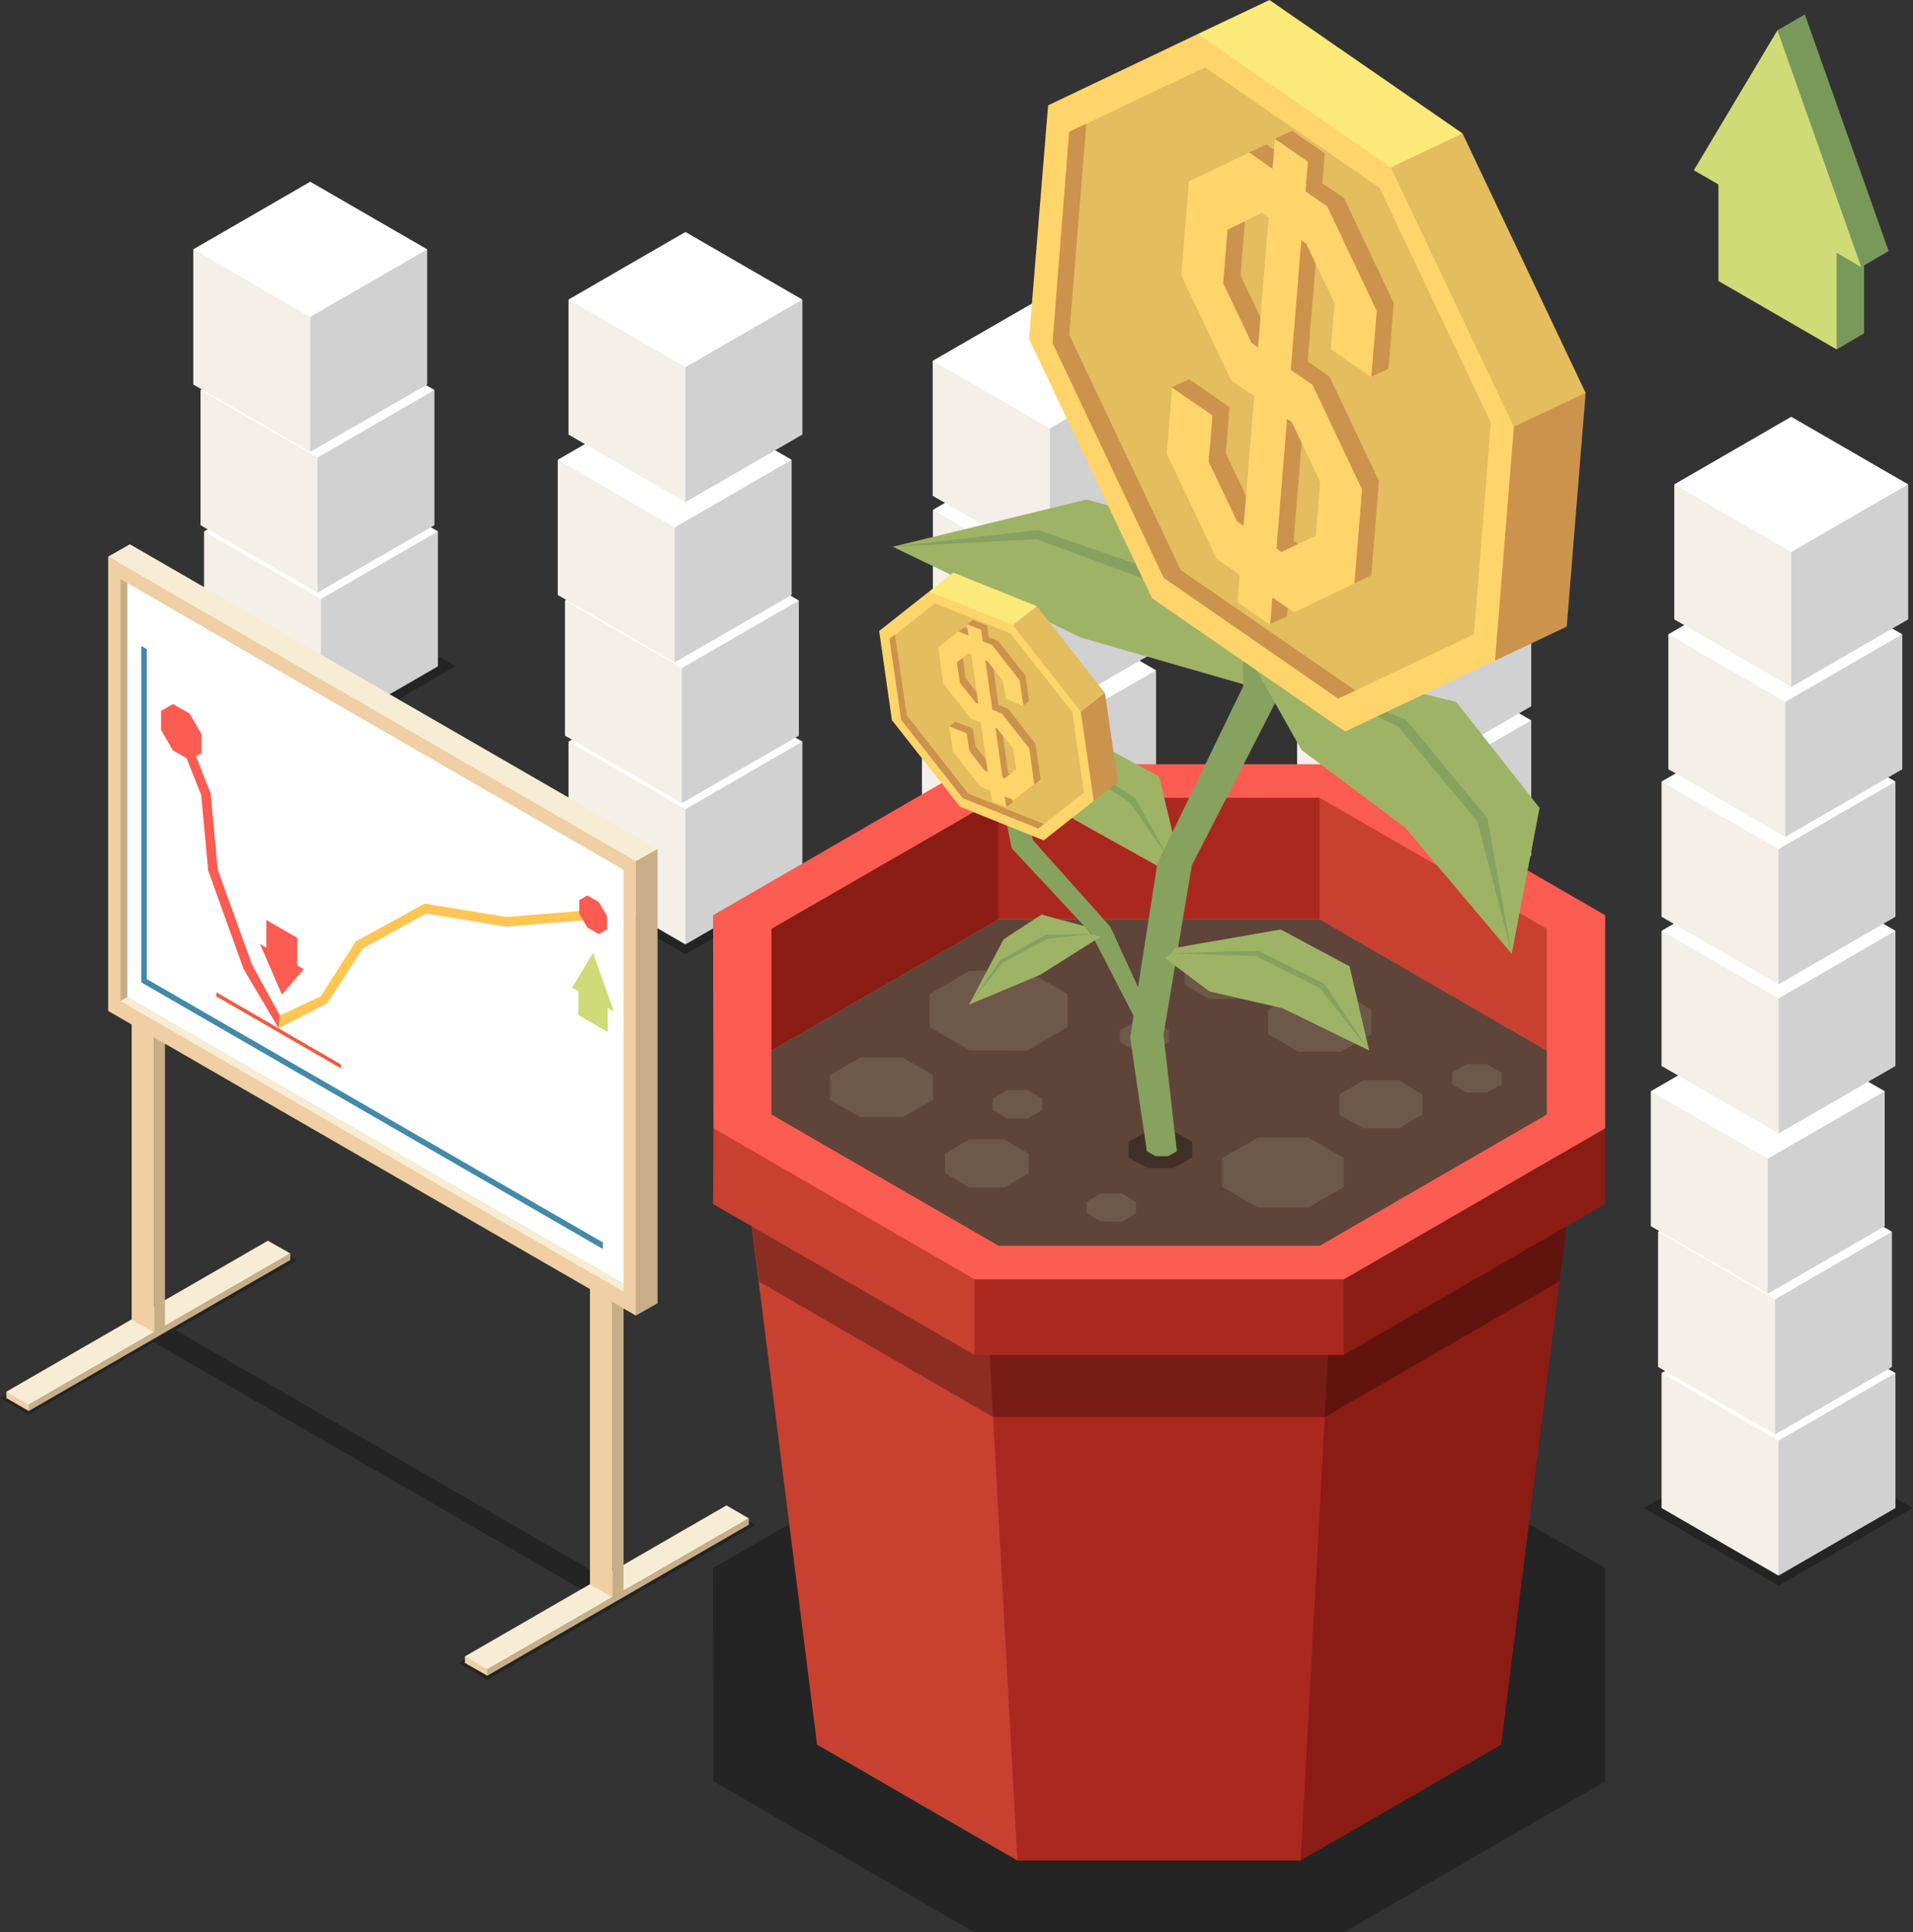 <?xml version="1.0" encoding="UTF-8"?>
<svg id="_レイヤー_2" data-name="レイヤー 2" xmlns="http://www.w3.org/2000/svg" viewBox="0 0 87.19 88.04">
  <rect x="0" y="0" width="87.19" height="88.04" fill="#333333" stroke="none"/>
  <defs>
    <style>
      .cls-1 {
        fill: #428aa8;
      }

      .cls-2 {
        fill: #87a15f;
      }

      .cls-3 {
        fill: #f4efe9;
      }

      .cls-4 {
        fill: #6e5849;
      }

      .cls-5 {
        fill: #e3bd5e;
      }

      .cls-6 {
        fill: #f7edd4;
      }

      .cls-7 {
        fill: #cc934c;
      }

      .cls-8 {
        fill: #5e4439;
      }

      .cls-9 {
        fill: #fa5c52;
      }

      .cls-10 {
        fill: #c84030;
      }

      .cls-11 {
        fill: #ffc654;
      }

      .cls-12 {
        fill: #fbe979;
      }

      .cls-13 {
        fill: #fff;
      }

      .cls-14 {
        fill: #cfdb77;
      }

      .cls-15 {
        fill: #8a1c14;
      }

      .cls-16 {
        fill: #0a0808;
      }

      .cls-17 {
        fill: #9fb366;
      }

      .cls-18 {
        fill: #79995a;
      }

      .cls-19 {
        opacity: .3;
      }

      .cls-20 {
        fill: #c7ae87;
      }

      .cls-21 {
        fill: #ab281f;
      }

      .cls-22 {
        fill: #eb5c44;
      }

      .cls-23 {
        fill: #ffd46a;
      }

      .cls-24 {
        fill: #d1d1d1;
      }

      .cls-25 {
        fill: #efcfa3;
      }
    </style>
  </defs>
  <g id="_レイヤー_12" data-name="レイヤー 12">
    <g>
      <g>
        <g>
          <g>
            <polygon class="cls-19" points="14.63 33.9 8.5 30.36 14.63 26.82 20.76 30.36 14.63 33.9"/>
            <polygon class="cls-3" points="14.63 33.44 9.3 30.36 9.3 24.21 15.7 26.67 14.63 33.44"/>
            <polygon class="cls-24" points="19.96 30.36 14.63 33.44 14.63 27.29 16.35 25.47 19.96 24.21 19.96 30.36"/>
            <polygon class="cls-13" points="14.63 27.29 9.3 24.21 14.63 21.13 19.96 24.21 14.63 27.29"/>
          </g>
          <g>
            <polygon class="cls-3" points="14.47 27 9.14 23.93 9.14 17.77 15.54 20.23 14.47 27"/>
            <polygon class="cls-24" points="19.8 23.93 14.47 27 14.47 20.85 16.18 19.04 19.8 17.77 19.8 23.93"/>
            <polygon class="cls-13" points="14.47 20.85 9.14 17.77 14.47 14.7 19.8 17.77 14.47 20.85"/>
          </g>
          <g>
            <polygon class="cls-3" points="14.14 20.59 8.81 17.52 8.81 11.36 15.21 13.82 14.14 20.59"/>
            <polygon class="cls-24" points="19.47 17.52 14.14 20.59 14.14 14.44 15.85 12.63 19.47 11.36 19.47 17.52"/>
            <polygon class="cls-13" points="14.14 14.44 8.81 11.36 14.14 8.28 19.47 11.36 14.14 14.44"/>
          </g>
        </g>
        <g>
          <g>
            <polygon class="cls-19" points="31.24 43.48 25.11 39.94 31.24 36.41 37.37 39.94 31.24 43.48"/>
            <polygon class="cls-3" points="31.24 43.03 25.91 39.95 25.91 33.79 32.31 36.26 31.24 43.03"/>
            <polygon class="cls-24" points="36.57 39.95 31.24 43.03 31.24 36.87 32.95 35.06 36.57 33.79 36.57 39.95"/>
            <polygon class="cls-13" points="31.24 36.87 25.91 33.79 31.24 30.72 36.57 33.79 31.24 36.87"/>
          </g>
          <g>
            <polygon class="cls-3" points="31.08 36.59 25.75 33.52 25.75 27.36 32.15 29.82 31.08 36.59"/>
            <polygon class="cls-24" points="36.41 33.52 31.08 36.59 31.08 30.44 32.79 28.62 36.41 27.36 36.41 33.52"/>
            <polygon class="cls-13" points="31.08 30.44 25.75 27.36 31.08 24.28 36.41 27.36 31.08 30.44"/>
          </g>
          <g>
            <polygon class="cls-3" points="30.75 30.18 25.42 27.11 25.42 20.95 31.82 23.41 30.75 30.18"/>
            <polygon class="cls-24" points="36.08 27.11 30.75 30.18 30.75 24.03 32.46 22.21 36.08 20.95 36.08 27.11"/>
            <polygon class="cls-13" points="30.75 24.03 25.42 20.95 30.75 17.87 36.08 20.95 30.75 24.03"/>
          </g>
          <g>
            <polygon class="cls-3" points="31.24 22.88 25.91 19.8 25.91 13.65 32.31 16.11 31.24 22.88"/>
            <polygon class="cls-24" points="36.57 19.8 31.24 22.88 31.24 16.73 32.95 14.91 36.57 13.65 36.57 19.8"/>
            <polygon class="cls-13" points="31.24 16.73 25.91 13.65 31.24 10.57 36.57 13.65 31.24 16.73"/>
          </g>
        </g>
        <g>
          <g>
            <polygon class="cls-19" points="47.85 53.07 41.72 49.53 47.85 46 53.98 49.53 47.85 53.07"/>
            <polygon class="cls-3" points="47.85 52.62 42.51 49.54 42.51 43.38 48.91 45.84 47.85 52.62"/>
            <polygon class="cls-24" points="53.18 49.54 47.85 52.62 47.85 46.46 49.56 44.65 53.18 43.38 53.18 49.54"/>
            <polygon class="cls-13" points="47.85 46.46 42.51 43.38 47.85 40.31 53.18 43.38 47.85 46.46"/>
          </g>
          <g>
            <polygon class="cls-3" points="47.69 46.18 42.36 43.1 42.36 36.95 48.76 39.41 47.69 46.18"/>
            <polygon class="cls-24" points="53.02 43.1 47.69 46.18 47.69 40.03 49.4 38.21 53.02 36.95 53.02 43.1"/>
            <polygon class="cls-13" points="47.69 40.03 42.36 36.95 47.69 33.87 53.02 36.95 47.69 40.03"/>
          </g>
          <g>
            <polygon class="cls-3" points="47.36 39.77 42.02 36.69 42.02 30.54 48.42 33 47.36 39.77"/>
            <polygon class="cls-24" points="52.69 36.69 47.36 39.77 47.36 33.62 49.07 31.8 52.69 30.54 52.69 36.69"/>
            <polygon class="cls-13" points="47.36 33.62 42.02 30.54 47.36 27.46 52.69 30.54 47.36 33.62"/>
          </g>
          <g>
            <polygon class="cls-3" points="47.85 32.47 42.52 29.39 42.52 23.23 48.92 25.69 47.85 32.47"/>
            <polygon class="cls-24" points="53.18 29.39 47.85 32.47 47.85 26.31 49.56 24.5 53.18 23.23 53.18 29.39"/>
            <polygon class="cls-13" points="47.85 26.31 42.52 23.23 47.85 20.16 53.18 23.23 47.85 26.31"/>
          </g>
          <g>
            <polygon class="cls-3" points="47.85 25.67 42.51 22.59 42.51 16.44 48.91 18.9 47.85 25.67"/>
            <polygon class="cls-24" points="53.18 22.59 47.85 25.67 47.85 19.52 49.56 17.7 53.18 16.44 53.18 22.59"/>
            <polygon class="cls-13" points="47.85 19.52 42.51 16.44 47.85 13.36 53.18 16.44 47.85 19.52"/>
          </g>
        </g>
        <g>
          <g>
            <polygon class="cls-19" points="64.46 62.66 58.32 59.12 64.46 55.58 70.58 59.12 64.46 62.66"/>
            <polygon class="cls-3" points="64.46 62.2 59.12 59.13 59.12 52.97 65.52 55.43 64.46 62.2"/>
            <polygon class="cls-24" points="69.79 59.13 64.46 62.2 64.46 56.05 66.17 54.23 69.79 52.97 69.79 59.13"/>
            <polygon class="cls-13" points="64.46 56.05 59.12 52.97 64.46 49.89 69.79 52.97 64.46 56.05"/>
          </g>
          <g>
            <polygon class="cls-3" points="64.3 55.77 58.96 52.69 58.96 46.54 65.36 48.99 64.3 55.77"/>
            <polygon class="cls-24" points="69.63 52.69 64.3 55.77 64.3 49.61 66.01 47.8 69.63 46.54 69.63 52.69"/>
            <polygon class="cls-13" points="64.3 49.61 58.96 46.54 64.3 43.46 69.63 46.54 64.3 49.61"/>
          </g>
          <g>
            <polygon class="cls-3" points="63.96 49.36 58.63 46.28 58.63 40.13 65.03 42.59 63.96 49.36"/>
            <polygon class="cls-24" points="69.29 46.28 63.96 49.36 63.96 43.2 65.67 41.39 69.29 40.13 69.29 46.28"/>
            <polygon class="cls-13" points="63.96 43.2 58.63 40.13 63.96 37.05 69.29 40.13 63.96 43.2"/>
          </g>
          <g>
            <polygon class="cls-3" points="64.46 42.06 59.12 38.98 59.12 32.82 65.52 35.28 64.46 42.06"/>
            <polygon class="cls-24" points="69.79 38.98 64.46 42.06 64.46 35.9 66.17 34.09 69.79 32.82 69.79 38.98"/>
            <polygon class="cls-13" points="64.46 35.9 59.12 32.82 64.46 29.75 69.79 32.82 64.46 35.9"/>
          </g>
          <g>
            <polygon class="cls-3" points="64.46 35.26 59.12 32.18 59.12 26.03 65.52 28.49 64.46 35.26"/>
            <polygon class="cls-24" points="69.79 32.18 64.46 35.26 64.46 29.11 66.17 27.29 69.79 26.03 69.79 32.18"/>
            <polygon class="cls-13" points="64.46 29.11 59.12 26.03 64.46 22.95 69.79 26.03 64.46 29.11"/>
          </g>
          <g>
            <polygon class="cls-3" points="64.76 28.54 59.43 25.47 59.43 19.31 65.83 21.77 64.76 28.54"/>
            <polygon class="cls-24" points="70.09 25.47 64.76 28.54 64.76 22.39 66.47 20.57 70.09 19.31 70.09 25.47"/>
            <polygon class="cls-13" points="64.76 22.39 59.43 19.31 64.76 16.23 70.09 19.31 64.76 22.39"/>
          </g>
        </g>
        <g>
          <g>
            <polygon class="cls-19" points="81.06 72.25 74.93 68.71 81.06 65.17 87.19 68.71 81.06 72.25"/>
            <polygon class="cls-3" points="81.06 71.79 75.73 68.71 75.73 62.56 82.13 65.02 81.06 71.79"/>
            <polygon class="cls-24" points="86.39 68.71 81.06 71.79 81.06 65.64 82.77 63.82 86.39 62.56 86.39 68.71"/>
            <polygon class="cls-13" points="81.06 65.64 75.73 62.56 81.06 59.48 86.39 62.56 81.06 65.64"/>
          </g>
          <g>
            <polygon class="cls-3" points="80.9 65.36 75.57 62.28 75.57 56.12 81.97 58.58 80.9 65.36"/>
            <polygon class="cls-24" points="86.23 62.28 80.9 65.36 80.9 59.2 82.61 57.39 86.23 56.12 86.23 62.28"/>
            <polygon class="cls-13" points="80.9 59.2 75.57 56.12 80.9 53.05 86.23 56.12 80.9 59.2"/>
          </g>
          <g>
            <polygon class="cls-3" points="80.57 58.95 75.24 55.87 75.24 49.72 81.64 52.17 80.57 58.95"/>
            <polygon class="cls-24" points="85.9 55.87 80.57 58.95 80.57 52.79 82.28 50.98 85.9 49.72 85.9 55.87"/>
            <polygon class="cls-13" points="80.57 52.79 75.24 49.72 80.57 46.64 85.9 49.72 80.57 52.79"/>
          </g>
          <g>
            <polygon class="cls-3" points="81.07 51.64 75.73 48.57 75.73 42.41 82.13 44.87 81.07 51.64"/>
            <polygon class="cls-24" points="86.39 48.57 81.07 51.64 81.07 45.49 82.78 43.67 86.39 42.41 86.39 48.57"/>
            <polygon class="cls-13" points="81.07 45.49 75.73 42.41 81.07 39.33 86.39 42.41 81.07 45.49"/>
          </g>
          <g>
            <polygon class="cls-3" points="81.06 44.85 75.73 41.77 75.73 35.61 82.13 38.07 81.06 44.85"/>
            <polygon class="cls-24" points="86.39 41.77 81.06 44.85 81.06 38.69 82.77 36.88 86.39 35.61 86.39 41.77"/>
            <polygon class="cls-13" points="81.06 38.69 75.73 35.61 81.06 32.54 86.39 35.61 81.06 38.69"/>
          </g>
          <g>
            <polygon class="cls-3" points="81.37 38.13 76.04 35.05 76.04 28.9 82.44 31.36 81.37 38.13"/>
            <polygon class="cls-24" points="86.7 35.05 81.37 38.13 81.37 31.98 83.08 30.16 86.7 28.9 86.7 35.05"/>
            <polygon class="cls-13" points="81.37 31.98 76.04 28.9 81.37 25.82 86.7 28.9 81.37 31.98"/>
          </g>
          <g>
            <polygon class="cls-3" points="81.64 31.3 76.31 28.22 76.31 22.07 82.71 24.53 81.64 31.3"/>
            <polygon class="cls-24" points="86.97 28.22 81.64 31.3 81.64 25.15 83.35 23.33 86.97 22.07 86.97 28.22"/>
            <polygon class="cls-13" points="81.64 25.15 76.31 22.07 81.64 18.99 86.97 22.07 81.64 25.15"/>
          </g>
        </g>
        <g>
          <polygon class="cls-18" points="86.08 11.44 82.26 .66 81.01 1.38 82.1 9.81 83.71 15.92 84.96 15.19 84.96 12.09 86.08 11.44"/>
          <polygon class="cls-14" points="81.01 1.38 77.2 7.76 78.32 8.4 78.32 12.8 83.71 15.92 83.71 11.52 84.83 12.17 81.01 1.38"/>
        </g>
      </g>
      <g>
        <polygon class="cls-19" points="32.5 71.44 32.52 81.16 44.41 88.04 61.25 88.04 73.16 81.16 73.16 71.44 61.25 64.57 44.41 64.57 32.5 71.44"/>
        <g>
          <g>
            <polygon class="cls-15" points="71.75 53.01 68.42 79.49 59.28 84.77 56.75 57.04 71.75 53.01"/>
            <polygon class="cls-21" points="60.66 59.42 59.28 84.77 46.37 84.77 33.9 53.02 60.66 59.42"/>
            <polygon class="cls-10" points="44.98 59.41 46.37 84.77 37.24 79.49 33.9 53.02 44.98 59.41"/>
            <polygon class="cls-16" points="33.9 43.96 33.9 53.02 44.98 59.42 60.67 59.42 71.75 53.02 71.75 43.96 60.67 37.56 44.98 37.56 33.9 43.96"/>
            <polygon class="cls-19" points="34.04 54.01 34.59 58.39 45.27 64.57 60.38 64.57 71.08 58.38 71.61 54.16 34.04 54.01"/>
          </g>
          <g>
            <polygon class="cls-15" points="73.15 51.41 73.15 54.86 61.25 61.73 57.05 55.76 73.15 51.41"/>
            <polygon class="cls-21" points="61.23 58.29 61.25 61.73 44.41 61.73 32.52 51.41 61.23 58.29"/>
            <polygon class="cls-10" points="44.41 58.29 44.41 61.73 32.5 54.86 32.52 51.41 44.41 58.29"/>
            <polygon class="cls-9" points="32.5 41.7 32.52 51.41 44.41 58.29 61.25 58.29 73.16 51.41 73.16 41.7 61.25 34.82 44.41 34.82 32.5 41.7"/>
            <polygon class="cls-10" points="60.15 36.35 70.5 42.32 70.5 47.87 60.15 41.89 60.15 36.35"/>
            <rect class="cls-21" x="45.51" y="36.35" width="14.64" height="5.53"/>
            <polygon class="cls-15" points="45.51 41.89 35.16 47.87 35.16 42.32 45.51 36.35 45.51 41.89"/>
            <polygon class="cls-8" points="70.5 47.87 70.5 50.78 60.15 56.76 45.51 56.76 35.16 50.78 35.16 47.87 45.51 41.89 60.15 41.89 70.5 47.87"/>
            <polygon class="cls-4" points="42.37 45.29 42.37 46.8 44.2 47.86 46.81 47.87 48.66 46.8 48.66 45.29 46.81 44.23 44.2 44.23 42.37 45.29"/>
            <polygon class="cls-4" points="55.71 52.76 55.71 54.08 57.34 55.02 59.63 55.02 61.25 54.08 61.25 52.76 59.63 51.83 57.34 51.83 55.71 52.76"/>
            <polygon class="cls-4" points="53.99 43.95 53.99 44.86 55.1 45.51 56.69 45.51 57.8 44.87 57.8 43.95 56.69 43.31 55.1 43.31 53.99 43.95"/>
            <polygon class="cls-4" points="61.04 49.86 61.04 50.78 62.15 51.41 63.74 51.41 64.84 50.78 64.84 49.86 63.74 49.22 62.15 49.22 61.04 49.86"/>
            <polygon class="cls-4" points="37.83 48.97 37.83 50.11 39.21 50.9 41.14 50.9 42.53 50.11 42.53 48.97 41.14 48.19 39.21 48.19 37.83 48.97"/>
            <polygon class="cls-4" points="57.8 46 57.8 47.12 59.18 47.92 61.13 47.92 62.51 47.12 62.51 46 61.13 45.19 59.18 45.19 57.8 46"/>
            <polygon class="cls-4" points="43.07 52.56 43.07 53.46 44.19 54.11 45.76 54.11 46.88 53.46 46.88 52.56 45.76 51.91 44.19 51.91 43.07 52.56"/>
            <polygon class="cls-4" points="66.18 48.87 66.18 49.41 66.84 49.78 67.77 49.78 68.44 49.41 68.44 48.87 67.77 48.49 66.84 48.49 66.18 48.87"/>
            <polygon class="cls-4" points="45.25 50.05 45.25 50.58 45.91 50.96 46.84 50.97 47.49 50.58 47.49 50.05 46.84 49.67 45.91 49.67 45.25 50.05"/>
            <polygon class="cls-4" points="51.04 46.94 51.04 47.48 51.7 47.86 52.62 47.86 53.27 47.48 53.27 46.94 52.62 46.57 51.7 46.57 51.04 46.94"/>
            <polygon class="cls-4" points="49.53 54.76 49.53 55.29 50.18 55.66 51.13 55.67 51.78 55.29 51.78 54.76 51.13 54.38 50.18 54.38 49.53 54.76"/>
          </g>
        </g>
        <g>
          <g>
            <polygon class="cls-17" points="52.96 39.57 49 37.36 46.16 35.07 44.69 33.89 49.98 33.84 52.83 35.38 53.67 38.88 52.96 39.57"/>
            <polygon class="cls-2" points="53.3 39.16 51.73 36.35 48.55 34.34 44.69 33.89 48.46 34.56 51.52 36.58 53.3 39.16"/>
          </g>
          <path class="cls-19" d="M54.34,52.03l-.85-.49h-1.2l-.86.49v.7l.86.49h1.2l.85-.49v-.7Z"/>
          <g>
            <polygon class="cls-17" points="56.75 31.2 49.27 29.05 43.61 26.32 40.69 24.91 49.52 22.76 54.9 24.22 57.68 29.77 56.75 31.2"/>
            <polygon class="cls-2" points="57.18 30.38 53.45 26.28 47.33 24.15 40.69 24.91 47.26 24.57 53.17 26.76 57.18 30.38"/>
          </g>
          <polygon class="cls-2" points="58.41 29.31 56.65 28.58 56.66 31.27 52.75 39.34 51.51 47.28 52.27 52.45 52.67 52.68 53.24 52.68 53.64 52.45 53.03 47.15 54.32 39.43 58.43 31.42 58.41 29.31"/>
          <polygon class="cls-2" points="45.78 37.01 46.66 36.75 47.09 38.29 50.61 42.23 52.58 46.53 52.15 47.22 49.73 42.53 46.11 38.65 45.78 37.01"/>
          <g>
            <polygon class="cls-17" points="50.16 42.68 47.42 44.41 45.28 45.31 44.17 45.77 45.74 42.8 47.47 41.67 49.44 42.2 49.73 42.56 50.16 42.68"/>
            <polygon class="cls-2" points="49.73 42.56 47.68 42.58 45.59 43.75 44.17 45.77 45.69 43.87 47.75 42.77 49.73 42.56"/>
          </g>
          <g>
            <polygon class="cls-17" points="53.09 43.65 55.12 45.17 58.46 45.94 62.4 47.86 61.51 44.03 58.37 42.35 53.54 43.19 53.41 43.43 53.09 43.65"/>
            <polygon class="cls-2" points="53.41 43.43 57.34 43.32 60.36 44.83 62.4 47.86 60.15 45.02 57.23 43.56 53.41 43.43"/>
          </g>
          <g>
            <polygon class="cls-17" points="57.17 30.36 59.32 34.17 64.04 37.7 68.9 43.46 70.17 36.81 66.38 31.99 58.2 29.95 57.83 30.24 57.17 30.36"/>
            <polygon class="cls-2" points="57.83 30.24 64.09 32.8 67.79 37.28 68.9 43.46 67.34 37.43 63.74 33.11 57.83 30.24"/>
          </g>
          <g>
            <g>
              <polygon class="cls-12" points="66.66 6.08 57.86 0 54.59 1.55 62 9.93 66.66 6.08"/>
              <polygon class="cls-7" points="72.27 17.9 71.41 28.55 68.14 30.1 66.73 19.07 72.27 17.9"/>
              <polygon class="cls-5" points="72.27 17.9 66.66 6.08 63.39 7.63 64.01 14.15 69 19.44 72.27 17.9"/>
              <path class="cls-23" d="M68.14,30.1l.86-10.65-5.61-11.82-8.8-6.08-6.82,3.25-.87,10.64,5.61,11.82,8.8,6.07,6.83-3.24Z"/>
              <path class="cls-5" d="M61.78,31.46l5.4-2.56.77-9.64-5.07-10.7-7.96-5.49-5.39,2.56-.78,9.63,5.07,10.71,7.96,5.49Z"/>
              <polygon class="cls-7" points="60.99 31.83 61.78 31.46 53.82 25.97 48.74 15.26 49.52 5.63 48.73 6 47.97 15.63 53.04 26.33 60.99 31.83"/>
            </g>
            <g>
              <path class="cls-7" d="M63.28,16.83l.24-3.03-2.26-4.77-.99-.68.11-1.36-1.49-1.03-.78.36.67.99-1.06-.73-.78.36-2.01,1.4-.31,3.83,2.26,4.76,1.06.74-.48,5.91-.3-.21-1.29-2.72.17-2.1-1.84-1.27-.78.36.53,2.66,2.26,4.77,1.06.73.61,2.64.78-.36.1-1.25.99.68,2.75-1.3.35-4.29-2.26-4.77-.99-.68.48-5.91.23.16,1.29,2.72.89,3.73.78-.36ZM59.66,18.88l1.29,2.72-.2,2.45-1.57.74-.22-.15.48-5.91.23.15ZM58.12,15.47l-.3-.21-1.28-2.72.2-2.45,1.57-.75.3.21-.48,5.91Z"/>
              <path class="cls-23" d="M62.5,17.19l.25-3.02-2.26-4.77-.99-.68.11-1.36-1.5-1.03-.11,1.36-1.06-.74-2.75,1.31-.35,4.29,2.26,4.77,1.06.73-.48,5.91-.3-.21-1.29-2.72.17-2.1-1.84-1.27-.24,3.02,2.26,4.77,1.06.74-.1,1.25,1.49,1.03.1-1.25.99.68,2.75-1.31.35-4.29-2.26-4.77-.99-.68.48-5.9.22.15,1.29,2.71-.17,2.1,1.84,1.27ZM58.88,19.24l1.29,2.71-.2,2.45-1.57.75-.22-.16.48-5.91.22.16ZM57.34,15.83l-.3-.21-1.29-2.72.2-2.44,1.57-.75.3.21-.48,5.9Z"/>
            </g>
          </g>
          <g>
            <g>
              <polygon class="cls-12" points="47.26 27.62 43.45 26.09 42.35 26.95 45.84 29.46 47.26 27.62"/>
              <polygon class="cls-7" points="50.36 31.57 50.95 35.64 49.85 36.49 48.39 32.48 50.36 31.57"/>
              <polygon class="cls-5" points="50.36 31.57 47.26 27.62 46.17 28.48 46.95 30.87 49.27 32.43 50.36 31.57"/>
              <path class="cls-23" d="M49.85,36.49l-.59-4.06-3.1-3.95-3.81-1.53-2.28,1.8.58,4.06,3.11,3.95,3.81,1.53,2.28-1.8Z"/>
              <path class="cls-5" d="M47.59,37.54l1.81-1.42-.53-3.68-2.81-3.57-3.45-1.38-1.8,1.42.53,3.67,2.81,3.58,3.45,1.38Z"/>
              <polygon class="cls-7" points="47.32 37.75 47.59 37.54 44.14 36.16 41.33 32.58 40.8 28.91 40.54 29.11 41.07 32.79 43.88 36.37 47.32 37.75"/>
            </g>
            <g>
              <path class="cls-7" d="M46.9,31.94l-.16-1.15-1.25-1.59-.43-.17-.07-.52-.65-.26-.26.2.33.32-.46-.19-.26.2-.63.7.21,1.46,1.25,1.59.46.18.32,2.26-.13-.06-.71-.91-.12-.8-.8-.32-.26.2.43.95,1.26,1.6.46.19.46.94.26-.2-.07-.48.43.17.92-.73-.24-1.64-1.25-1.59-.43-.17-.32-2.25.1.04.71.91.65,1.32.26-.2ZM45.72,33.01l.71.91.14.93-.52.41-.1-.04-.32-2.25.1.04ZM44.86,31.86l-.13-.05-.72-.91-.13-.93.52-.41.13.05.32,2.25Z"/>
              <path class="cls-23" d="M46.64,32.14l-.17-1.15-1.25-1.6-.43-.17-.07-.52-.65-.26.07.52-.46-.19-.92.73.23,1.64,1.25,1.6.46.18.32,2.25-.13-.05-.71-.91-.12-.8-.8-.32.17,1.15,1.25,1.6.46.19.07.48.65.26-.07-.48.43.17.92-.72-.23-1.64-1.25-1.59-.43-.17-.32-2.25.1.04.71.91.12.8.8.32ZM45.46,33.21l.72.91.13.93-.52.41-.1-.04-.32-2.26.09.04ZM44.6,32.07l-.13-.05-.72-.91-.14-.93.53-.41.13.05.32,2.25Z"/>
            </g>
          </g>
        </g>
      </g>
      <g>
        <path class="cls-19" d="M0,63.7l1.31.75,5.7-3.29,19.59,11.31-5.7,3.3,1.31.76.07-.04,12.14-7.01-1.31-.76-5.53,3.19-19.58-11.31,5.53-3.19-1.31-.76L0,63.7ZM27.87,72.08l5.24-3.02.72.42-5.23,3.02-.73-.42ZM26.89,72.64l.73.42-5.41,3.13-.72-.42,5.41-3.12ZM6.98,60.01l5.23-3.02.73.42-5.24,3.02-.72-.42ZM1.31,64.12l-.73-.42,5.41-3.12.73.42-5.41,3.12Z"/>
        <g>
          <polygon class="cls-20" points="1.31 64.29 13.23 57.41 13.23 57.11 1.31 64 .99 63.95 1.31 64.29"/>
          <polygon class="cls-6" points="1.31 64 13.23 57.11 12.21 56.53 .29 63.41 .67 63.85 1.31 64"/>
          <polygon class="cls-25" points="1.31 64.29 .29 63.7 .29 63.41 1.31 64 1.31 64.29"/>
        </g>
        <g>
          <polygon class="cls-20" points="7.52 46.78 7.52 60.41 7.02 60.71 7.02 47.08 7.08 46.68 7.52 46.78"/>
          <polygon class="cls-25" points="7.02 47.08 7.02 60.71 6 60.12 6 46.49 6.73 46.5 7.02 47.08"/>
          <polygon class="cls-20" points="7.52 46.78 6.51 46.2 6 46.49 7.02 47.08 7.52 46.78"/>
        </g>
        <g>
          <polygon class="cls-20" points="22.21 76.35 34.13 69.47 34.13 69.18 22.21 76.06 21.89 76.01 22.21 76.35"/>
          <polygon class="cls-6" points="22.21 76.06 34.13 69.18 33.11 68.59 21.19 75.47 21.57 75.91 22.21 76.06"/>
          <polygon class="cls-25" points="22.21 76.35 21.19 75.77 21.19 75.47 22.21 76.06 22.21 76.35"/>
        </g>
        <g>
          <polygon class="cls-20" points="28.42 58.85 28.42 72.48 27.91 72.78 27.91 59.14 27.97 58.74 28.42 58.85"/>
          <polygon class="cls-25" points="27.91 59.14 27.91 72.78 26.89 72.19 26.89 58.56 27.64 58.57 27.91 59.14"/>
          <polygon class="cls-20" points="28.42 58.85 27.41 58.26 26.89 58.56 27.91 59.14 28.42 58.85"/>
        </g>
        <g>
          <polygon class="cls-20" points="29.97 38.68 29.97 59.38 28.98 59.94 28.98 39.24 29.02 38.95 29.97 38.68"/>
          <polygon class="cls-25" points="28.98 39.24 28.98 59.94 4.93 46.06 4.93 25.36 27.35 37.51 28.98 39.24"/>
          <polygon class="cls-6" points="5.49 45.61 28.42 58.85 28.42 58.48 5.81 45.42 5.49 45.61"/>
          <polygon class="cls-20" points="5.81 45.42 5.81 26.57 5.49 26.39 5.49 45.61 5.81 45.42"/>
          <polygon class="cls-13" points="5.81 26.57 5.81 45.42 28.42 58.48 28.42 39.63 5.81 26.57"/>
          <polygon class="cls-6" points="29.97 38.68 5.92 24.8 4.93 25.36 28.98 39.24 29.97 38.68"/>
        </g>
        <g>
          <polygon class="cls-11" points="12.7 46.85 14.92 45.72 16.53 43.22 19.43 41.63 23.07 42.22 27.05 41.9 27.01 41.46 23.09 41.78 19.35 41.17 16.22 42.89 14.62 45.39 12.76 46.27 12.7 46.85"/>
          <polygon class="cls-9" points="12.76 46.27 11.49 43.96 9.92 39.61 9.6 36.15 8.46 33.27 8.06 33.43 9.17 36.22 9.49 39.67 11.1 44.15 12.7 46.85 12.76 46.27"/>
          <polygon class="cls-22" points="15.54 48.68 9.86 45.4 9.86 45.21 15.54 48.5 15.54 48.68"/>
          <polygon class="cls-9" points="9.18 33.44 8.64 32.51 7.88 32.08 7.34 32.39 7.34 33.26 7.88 34.19 8.64 34.63 9.18 34.32 9.18 33.44"/>
          <polygon class="cls-9" points="27.67 41.74 27.29 41.1 26.77 40.8 26.4 41.01 26.4 41.62 26.77 42.26 27.29 42.56 27.67 42.35 27.67 41.74"/>
          <polygon class="cls-9" points="13.55 43.99 13.55 42.73 12.14 41.92 12.14 43.18 11.85 43.01 12.85 45.32 13.84 44.16 13.55 43.99"/>
          <polygon class="cls-1" points="6.69 44.61 6.69 29.58 6.44 29.43 6.44 44.76 27.48 56.91 27.48 56.61 6.69 44.61"/>
          <polygon class="cls-14" points="27.03 43.41 26.08 45 26.36 45.15 26.36 46.25 27.7 47.02 27.7 45.93 27.98 46.09 27.03 43.41"/>
        </g>
      </g>
    </g>
  </g>
</svg>